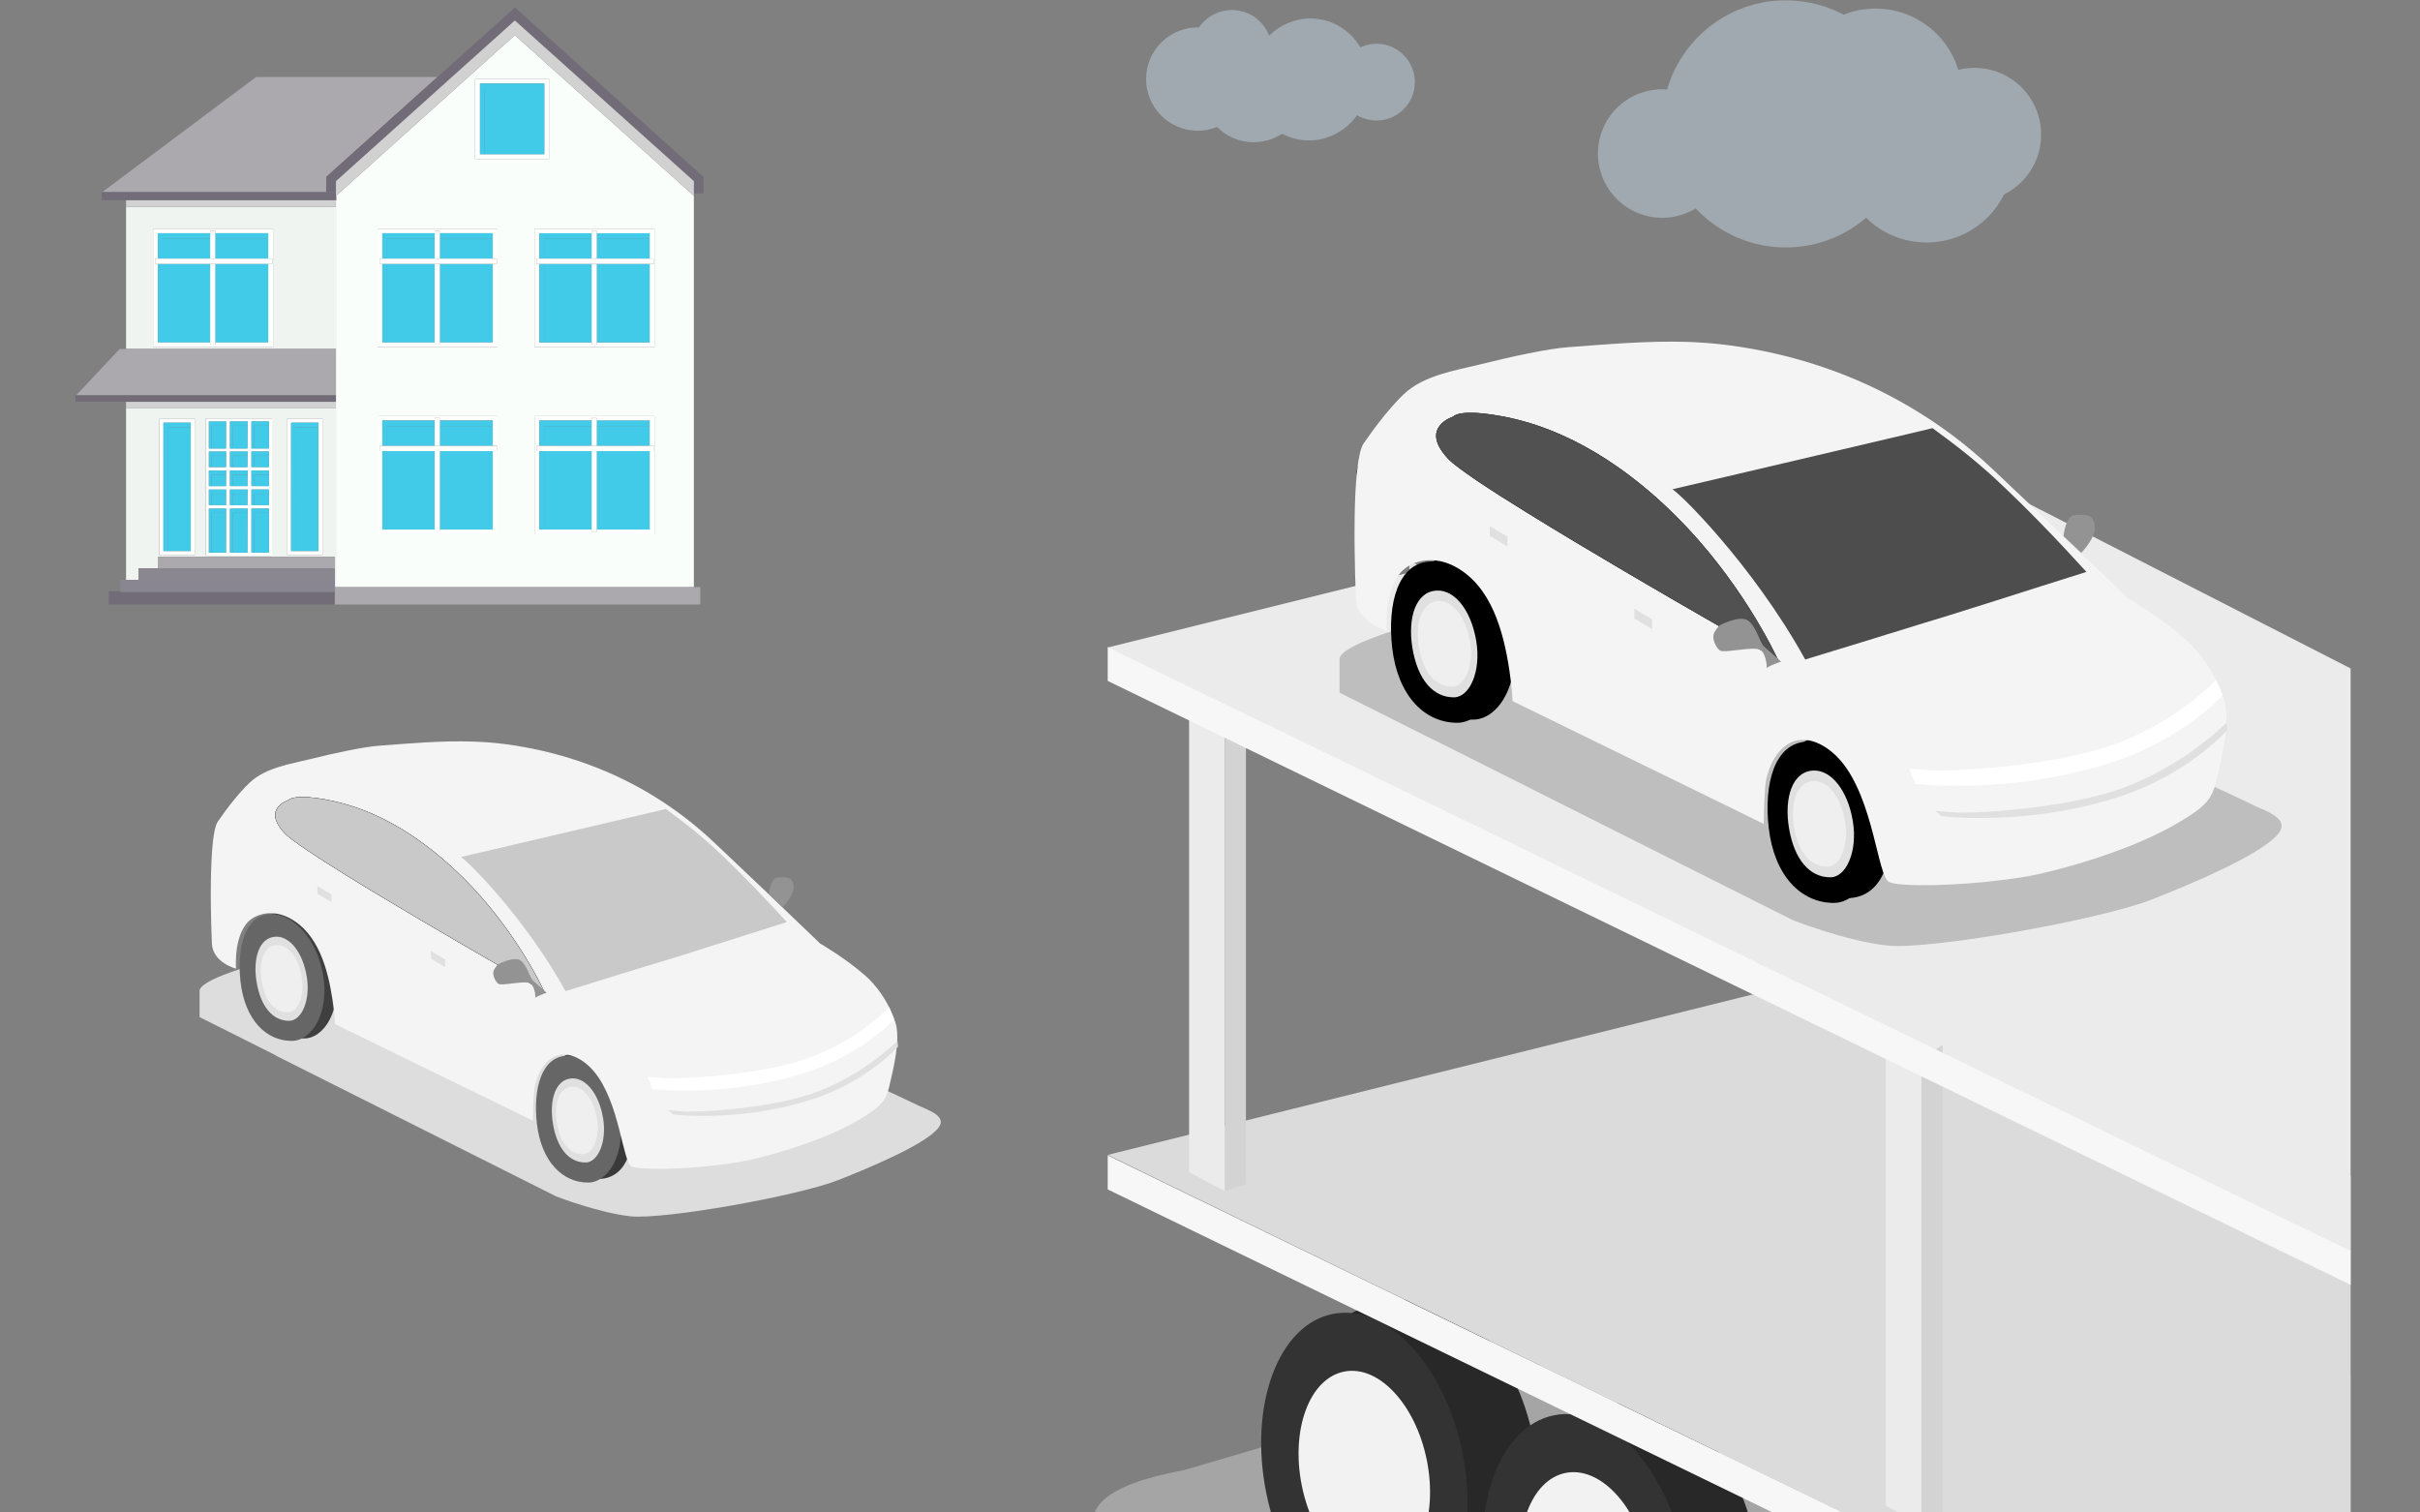 <?xml version="1.0" encoding="UTF-8"?>
<svg width="320" height="200" version="1.1" viewBox="0 0 84.667 52.917" xmlns="http://www.w3.org/2000/svg" xmlns:cc="http://creativecommons.org/ns#" xmlns:dc="http://purl.org/dc/elements/1.1/" xmlns:rdf="http://www.w3.org/1999/02/22-rdf-syntax-ns#">
 <rect x="0" y="0" width="84.667" height="52.917" fill="#808080" stroke="none"/>
 <defs>
  <clipPath id="clip0">
   <rect transform="translate(1112,117)" width="1171" height="1343" fill="#d0e6f5"/>
  </clipPath>
 </defs>
 <g stroke-width=".039">
  <path d="m11.754 7.005h-7.344v0.004h7.344v0.225h-7.344v4.972h7.344zm-2.2 5.139h-4.199v-4.14h4.199z" fill="#eff4f0"/>
  <path d="m4.85 19.88h0.684v-0.4h6.185v1.209-0.148h0.039v-6.488h-7.348v0.004h7.344v0.225h-7.344v6.006h0.439zm5.186-5.229h1.248v4.77h-1.248zm-2.842-0.008h2.321v4.801h-2.321zm-1.625 0.008h1.248v4.77h-1.248z" fill="#eff4f0"/>
  <path d="m11.716 21.151v-0.463 0.019h-7.507v-0.019h-0.404v0.463h16.145z" fill="#716c77"/>
  <path d="m11.412 6.721v-0.533l3.891-3.495h-6.341l-5.384 4.027z" fill="#aba8ae"/>
  <path d="m11.412 6.721h0.342v-0.381l6.259-5.621 6.263 5.621v0.428h0.338v-0.579l-6.597-5.928-2.713 2.434-3.891 3.495z" fill="#716c77"/>
  <path d="m18.013 1.232-6.251 5.617v0.159h-8e-3v13.536h12.522v-13.692zm1.197 4.331h-2.589v-2.799h2.589zm-1.804 13.132h-4.199v-4.136h4.199zm0-6.551h-4.199v-4.14h4.199zm5.493 6.551h-4.199v-4.136h4.199zm0-6.551h-4.199v-4.14h4.199z" fill="#f9fefa"/>
  <path d="m13.208 12.144h4.199v-4.14h-4.199zm0.074-3.095h0.093v-0.89h1.831v-0.086h0.179v0.086h1.855v0.198h-4e-3v0.692h0.155v0.179h-0.155v2.745h-1.851v0.078h-0.179v-0.078h-1.831v-2.745h-0.093z" fill="#fff"/>
 </g>
 <g fill="#42cae9" stroke-width=".039">
  <path d="m15.207 9.232h-1.664v2.745h1.664z"/>
  <path d="m17.24 9.232h-1.851v2.745h1.851z"/>
  <path d="m15.207 8.357h-1.664v0.692h1.664z"/>
  <path d="m17.24 8.357h-1.851v0.692h1.851z"/>
  <path d="m13.543 8.357h1.664v-0.198h-1.831v0.89h0.167z"/>
  <path d="m13.543 9.232h-0.167v2.745h0.167z"/>
  <path d="m17.236 8.357h4e-3v-0.198h-1.851v0.198z"/>
 </g>
 <g fill="#fff" stroke-width=".039">
  <path d="m15.207 9.232v2.822h0.183v-2.822z"/>
  <path d="m15.207 9.049h0.183v-0.972h-0.183v0.28z"/>
  <path d="m13.543 9.232h3.853v-0.183h-4.113v0.183h0.093z"/>
  <path d="m5.356 12.144h4.199v-4.14h-4.199zm0.074-3.095h0.093v-0.89h1.831v-0.086h0.179v0.086h1.851v0.89h0.155v0.179h-0.155v2.745h-1.851v0.078h-0.179v-0.078h-1.831v-2.745h-0.093z"/>
 </g>
 <g fill="#42cae9" stroke-width=".039">
  <path d="m7.354 9.232h-1.664v2.745h1.664z"/>
  <path d="m9.383 8.357h-1.851v0.692h1.851z"/>
  <path d="m9.383 9.232h-1.851v2.745h1.851z"/>
  <path d="m7.354 8.357h-1.664v0.692h1.664z"/>
  <path d="m9.383 8.159h-1.851v0.198h1.851z"/>
  <path d="m5.69 9.232h-0.167v2.745h0.167z"/>
  <path d="m5.69 8.357h1.664v-0.198h-1.831v0.89h0.167z"/>
 </g>
 <g fill="#fff" stroke-width=".039">
  <path d="m7.354 9.049h0.179v-0.972h-0.179v0.28z"/>
  <path d="m7.354 9.232v2.822h0.179v-2.822z"/>
  <path d="m5.69 9.232h3.849v-0.183h-4.109v0.183h0.093z"/>
  <path d="m16.625 2.763v2.799h2.585v-2.799zm2.418 0.354v2.278h-2.251v-2.473h2.251z"/>
 </g>
 <g stroke-width=".039">
  <path d="m19.044 3.117h-2.084v2.278h2.084z" fill="#42cae9"/>
  <path d="m16.793 5.395h0.167v-2.278h2.084v-0.194h-2.251z" fill="#42cae9"/>
  <path d="m6.821 14.651h-1.248v4.77h1.248zm-0.148 0.307v4.323h-0.956v-4.494h0.956z" fill="#fff"/>
  <path d="m5.865 19.278h-0.148 0.956v-4.319h-0.809z" fill="#42cae9"/>
  <path d="m5.717 19.278h0.148v-4.319h0.809v-0.171h-0.956z" fill="#42cae9"/>
  <path d="m11.288 14.651h-1.252v4.77h1.248v-4.77zm-0.148 0.307v4.323h-0.956v-4.494h0.956z" fill="#fff"/>
  <path d="m10.332 19.278h-0.148 0.956v-4.319h-0.809z" fill="#42cae9"/>
  <path d="m10.184 19.278h0.148v-4.319h0.809v-0.171h-0.956z" fill="#42cae9"/>
  <path d="m18.701 8.004v4.14h4.199v-4.14zm2.177 0.074v0.086h1.851v0.89h0.152v0.179h-0.152v2.745h-1.851v0.078h-0.179v-0.078h-1.831v-2.745h-0.097v-0.179h0.097v-0.89h1.831v-0.086z" fill="#fff"/>
 </g>
 <g fill="#42cae9" stroke-width=".039">
  <path d="m22.729 8.357h-1.851v0.692h1.851z"/>
  <path d="m22.729 9.232h-1.851v2.745h1.851z"/>
  <path d="m20.7 9.232h-1.664v2.745h1.664z"/>
  <path d="m20.7 8.357h-1.664v0.692h1.664z"/>
  <path d="m22.729 8.159h-1.851v0.198h1.851z"/>
  <path d="m19.036 9.232h-0.167v2.745h0.167z"/>
  <path d="m19.036 8.357h1.664v-0.198h-1.831v0.89h0.167z"/>
 </g>
 <g fill="#fff" stroke-width=".039">
  <path d="m20.7 9.232v2.822h0.179v-2.822z"/>
  <path d="m20.7 8.357v0.692h0.179v-0.972h-0.179v0.082z"/>
  <path d="m20.7 9.049h-1.928v0.183h4.113v-0.183h-2.006z"/>
  <path d="m13.208 18.694h4.199v-4.136h-4.199zm0.074-3.095h0.093v-0.89h1.831v-0.086h0.179v0.086h1.855v0.194h-4e-3v0.692h0.155v0.179h-0.155v2.745h-1.851v0.078h-0.179v-0.078h-1.831v-2.745h-0.093z"/>
 </g>
 <g fill="#42cae9" stroke-width=".039">
  <path d="m17.24 15.783h-1.851v2.745h1.851z"/>
  <path d="m17.24 14.908h-1.851v0.692h1.851z"/>
  <path d="m15.207 14.908h-1.664v0.692h1.664z"/>
  <path d="m15.207 15.783h-1.664v2.745h1.664z"/>
  <path d="m17.236 14.908h4e-3v-0.194h-1.851v0.194z"/>
  <path d="m13.543 14.908h1.664v-0.194h-1.831v0.886h0.167z"/>
  <path d="m13.543 15.783h-0.167v2.745h0.167z"/>
 </g>
 <g fill="#fff" stroke-width=".039">
  <path d="m15.207 15.6h0.183v-0.972h-0.183v0.28z"/>
  <path d="m15.207 15.783v2.826h0.183v-2.826z"/>
  <path d="m13.543 15.783h3.853v-0.183h-4.113v0.183h0.093z"/>
  <path d="m18.701 14.558v4.14h4.199v-4.14zm2.177 0.07v0.086h1.851v0.886h0.152v0.179h-0.152v2.745h-1.851v0.078h-0.179v-0.078h-1.831v-2.745h-0.097v-0.179h0.097v-0.89h1.831v-0.086h0.179z"/>
 </g>
 <g fill="#42cae9" stroke-width=".039">
  <path d="m22.729 14.908h-1.851v0.692h1.851z"/>
  <path d="m22.729 15.783h-1.851v2.745h1.851z"/>
  <path d="m20.7 15.783h-1.664v2.745h1.664z"/>
  <path d="m20.7 14.908h-1.664v0.692h1.664z"/>
  <path d="m22.729 14.714h-1.851v0.194h1.851z"/>
  <path d="m19.036 14.908h1.664v-0.194h-1.831v0.886h0.167z"/>
  <path d="m19.036 15.783h-0.167v2.745h0.167z"/>
 </g>
 <g fill="#fff" stroke-width=".039">
  <path d="m20.7 15.783v2.826h0.179v-2.826z"/>
  <path d="m20.7 14.908v0.692h0.179v-0.972h-0.179v0.086z"/>
  <path d="m20.7 15.6h-1.928v0.183h4.113v-0.183h-2.006z"/>
 </g>
 <g stroke-width=".039">
  <path d="m11.762 7.005v-0.155l-8e-3 0.004v-0.132h-8.195v0.284h8.195z" fill="#716c77"/>
  <path d="m11.754 20.541h-0.039v0.61h12.786v-0.61h-0.225z" fill="#aba8ae"/>
  <path d="m11.754 13.831v-1.621h-7.569l-1.52 1.621z" fill="#aba8ae"/>
  <path d="m11.754 14.053v-0.222h-9.108v0.222h1.765z" fill="#716c77"/>
  <path d="m11.754 14.06h-7.344v0.225h7.344z" fill="#d1d1d1"/>
  <path d="m11.754 7.008h-7.344v0.225h7.344z" fill="#d1d1d1"/>
  <path d="m9.519 14.644h-2.321v4.801h2.321zm-1.609 3.3-4e-3 1.392h-0.599v-1.54h0.603zm0-0.669-4e-3 0.397h-0.599v-0.544h0.603zm0-0.665-4e-3 0.397h-0.599v-0.544h0.603zm0-0.665-4e-3 0.397h-0.599v-0.544h0.603zm0-1.05-4e-3 0.797h-0.599v-0.945h0.603zm0.75 3.048-4e-3 1.392h-0.61v-1.54h0.618v0.148zm0-0.669-4e-3 0.397h-0.61v-0.544h0.618v0.148zm0-0.665-4e-3 0.397h-0.61v-0.544h0.618v0.148zm0-0.665-4e-3 0.397h-0.61v-0.544h0.618v0.148zm0-1.05-4e-3 0.797h-0.61v-0.945h0.618v0.148zm0.75 3.048v1.392h-0.614v-1.54h0.614zm0-0.669v0.397h-0.614v-0.544h0.614zm0-0.665v0.397h-0.614v-0.544h0.614zm0-0.665v0.397h-0.614v-0.544h0.614zm0-1.05v0.797h-0.614v-0.945h0.614z" fill="#fff"/>
 </g>
 <g fill="#42cae9" stroke-width=".039">
  <path d="m7.906 14.896h-0.505v0.797h0.505z"/>
  <path d="m8.656 14.896h-0.517v0.797h0.517z"/>
  <path d="m9.41 14.896h-0.521v0.797h0.521z"/>
  <path d="m7.906 15.946h-0.505v0.397h0.505z"/>
  <path d="m8.656 15.946h-0.517v0.397h0.517z"/>
  <path d="m9.41 15.946h-0.521v0.397h0.521z"/>
  <path d="m7.307 14.745v0.949h0.093v-0.797h0.509v-0.152h-4e-3z"/>
  <path d="m8.046 14.745v0.949h0.093v-0.797h0.521v-0.152z"/>
  <path d="m8.796 15.693h0.093v-0.797h0.521v-0.152h-0.614z"/>
  <path d="m7.307 15.798v0.544h0.093v-0.397h0.509v-0.148h-4e-3z"/>
  <path d="m8.046 15.798v0.544h0.093v-0.397h0.521v-0.148z"/>
  <path d="m8.796 16.342h0.093v-0.397h0.521v-0.148h-0.614z"/>
  <path d="m7.906 16.611h-0.505v0.397h0.505z"/>
  <path d="m8.656 16.611h-0.517v0.397h0.517z"/>
  <path d="m9.41 16.611h-0.521v0.397h0.521z"/>
  <path d="m7.307 16.463v0.544h0.093v-0.397h0.509v-0.148h-4e-3z"/>
  <path d="m8.046 16.463v0.544h0.093v-0.397h0.521v-0.148z"/>
  <path d="m8.796 17.007h0.093v-0.397h0.521v-0.148h-0.614z"/>
  <path d="m7.906 17.276h-0.505v0.397h0.505z"/>
  <path d="m8.656 17.276h-0.517v0.397h0.517z"/>
  <path d="m9.41 17.276h-0.521v0.397h0.521z"/>
  <path d="m7.307 17.128v0.544h0.093v-0.397h0.509v-0.148h-4e-3z"/>
  <path d="m8.046 17.128v0.544h0.093v-0.397h0.521v-0.148z"/>
  <path d="m8.796 17.672h0.093v-0.397h0.521v-0.148h-0.614z"/>
  <path d="m7.906 17.944h-0.505v1.392h0.505z"/>
  <path d="m8.656 17.944h-0.517v1.392h0.517z"/>
  <path d="m9.41 17.944h-0.521v1.392h0.521z"/>
  <path d="m7.307 17.793v1.543h0.093v-1.392h0.509v-0.152h-4e-3z"/>
  <path d="m8.046 17.793v1.543h0.093v-1.392h0.521v-0.152z"/>
  <path d="m8.796 19.336h0.093v-1.392h0.521v-0.152h-0.614z"/>
 </g>
 <g stroke-width=".039">
  <path d="m11.716 19.896v-0.416h-6.185v0.4h6.185z" fill="#aba8ae"/>
  <path d="m11.716 19.88h-6.865v0.408h6.865v-0.393z" fill="#8a8790"/>
  <path d="m11.716 20.708v-0.42h-7.507v0.42z" fill="#898691"/>
  <path d="m18.013 0.718-6.259 5.621v0.513l8e-3 -0.004 6.251-5.617 6.263 5.621v-0.513z" fill="#d1d1d1"/>
  <path d="m9.78 36.997c0.906 0.455 1.812 0.91 2.717 1.365 2.321 1.166 4.638 2.333 6.959 3.495 0 0 0.377 0.148 0.894 0.307 0.501 0.155 1.139 0.327 1.699 0.389 1.139 0.128 5.824-0.696 7.281-1.267 0.097-0.039 0.202-0.082 0.311-0.124 0.641-0.257 1.427-0.595 2.068-0.929 0.148-0.078 0.288-0.155 0.42-0.233 0.315-0.187 0.564-0.369 0.696-0.533 0.342-0.42-0.385-0.638-0.665-0.774-0.455-0.222-1.1-0.521-1.874-0.871-0.746-0.338-1.613-0.723-2.539-1.131-3.981-1.757-9.058-3.93-10.496-4.545-0.253-0.109-0.393-0.167-0.393-0.167s-6.224 1.116-8.79 2.037c-0.665 0.237-1.085 0.467-1.085 0.653v0.917c0.303 0.152 0.606 0.303 0.91 0.455 0.369 0.187 0.739 0.373 1.108 0.556 0.19 0.097 0.381 0.19 0.575 0.288 0.066 0.043 0.136 0.078 0.202 0.113z" fill="#ddd"/>
  <path d="m22.037 38.898c0.272 1.466-0.249 2.348-1.089 2.348-0.91 0-1.641-0.754-1.792-2.068-0.136-1.209 0.159-2.356 1.073-2.371 0.735-0.012 1.567 0.793 1.808 2.091z" fill="#3a3a3a"/>
  <path d="m21.664 39.026c0.249 1.349-0.385 2.348-1.089 2.348-0.91 0-1.641-0.754-1.792-2.068-0.136-1.209 0.159-2.356 1.073-2.371 0.735-0.012 1.567 0.793 1.808 2.091z" fill="#666"/>
  <path d="m21.1 39.12c0.14 0.844-0.187 1.543-0.603 1.551-0.591 0.012-1.011-0.505-1.151-1.353-0.14-0.844 0.093-1.578 0.684-1.59 0.478-0.004 0.929 0.548 1.069 1.392z" fill="#e0e0e0"/>
  <path d="m11.727 33.984c0.249 1.349-0.385 2.348-1.089 2.348-0.91 0-1.641-0.754-1.792-2.068-0.136-1.209 0.159-2.356 1.073-2.371 0.735-0.012 1.567 0.793 1.808 2.091z" fill="#3f3f3f"/>
  <path d="m11.296 34.07c0.249 1.349-0.385 2.348-1.089 2.348-0.91 0-1.641-0.754-1.792-2.068-0.136-1.209 0.159-2.356 1.073-2.371 0.731-0.012 1.567 0.793 1.808 2.091z" fill="#666"/>
  <path d="m10.732 34.163c0.14 0.844-0.187 1.543-0.603 1.551-0.591 0.012-1.011-0.505-1.151-1.353-0.14-0.844 0.093-1.578 0.684-1.59 0.478-0.008 0.929 0.548 1.069 1.392z" fill="#e0e0e0"/>
  <path d="m20.886 39.139c0.113 0.676-0.148 1.236-0.482 1.24-0.474 0.008-0.809-0.404-0.921-1.085-0.113-0.676 0.078-1.264 0.548-1.271 0.381-0.008 0.743 0.435 0.855 1.116z" fill="#efefef"/>
  <path d="m10.557 34.179c0.113 0.676-0.148 1.236-0.482 1.24-0.474 0.008-0.809-0.404-0.921-1.085-0.113-0.676 0.078-1.264 0.548-1.271 0.381-0.004 0.743 0.439 0.855 1.116z" fill="#efefef"/>
  <path d="m31.107 38.035c-0.058 0.245-0.155 0.451-0.307 0.603-0.089 0.101-0.245 0.222-0.447 0.354-0.144 0.093-0.315 0.194-0.505 0.299-1.302 0.719-3.184 1.221-3.965 1.361-0.194 0.035-0.432 0.066-0.7 0.101-1.174 0.155-2.772 0.194-3.083 0.058-0.319-0.144-0.416-2.263-1.329-3.336-0.299-0.354-0.809-0.7-1.295-0.54-0.517 0.171-0.758 0.871-0.789 1.24-0.043 0.505-0.043 1.034-0.043 1.034-0.404-0.198-0.812-0.397-1.217-0.595-0.894-0.435-1.788-0.875-2.686-1.31-1.007-0.49-2.014-0.984-3.017-1.473 0 0-0.016-0.365-0.093-0.863-0.159-1.046-0.49-2.317-1.508-2.85-0.56-0.292-1.057-0.152-1.31 0.023-0.327 0.225-0.467 0.657-0.525 1.034-0.012 0.089-0.023 0.175-0.027 0.253-0.019 0.268-4e-3 0.463-4e-3 0.463s-0.82-0.21-0.844-0.886c0 0-0.051-1.089-0.035-2.177 0.008-0.494 0.027-0.984 0.07-1.372 0.039-0.338 0.093-0.599 0.175-0.715 0.148-0.214 0.35-0.498 0.575-0.77 0.171-0.21 0.358-0.42 0.54-0.591 0.56-0.525 1.403-0.645 2.127-0.824 0.863-0.214 1.843-0.424 2.406-0.467 1.096-0.082 2.177-0.179 3.269-0.144 0.377 0.012 0.754 0.039 1.131 0.089 1.78 0.233 3.468 0.801 4.988 1.691 0.824 0.486 1.602 1.065 2.313 1.738 0.307 0.288 0.595 0.564 0.867 0.82 0.121 0.113 0.237 0.222 0.346 0.33 0.155 0.148 0.303 0.288 0.447 0.424 0.21 0.202 0.408 0.389 0.587 0.56 0.478 0.455 0.844 0.809 1.092 1.046 0.144 0.14 0.249 0.241 0.311 0.299 0.043 0.039 0.062 0.062 0.062 0.062s0.894 0.517 1.59 1.131c0.047 0.039 0.089 0.082 0.132 0.124 0.404 0.404 0.723 0.925 0.914 1.493 0.206 0.595-0.074 1.683-0.214 2.282z" fill="#f4f4f4"/>
 </g>
 <path d="m12.135 30.633c1.637 1.011 3.814 2.278 5.279 3.122 0.96 0.552 1.617 0.925 1.617 0.925s-0.272-0.603-0.812-1.446c-0.467-0.731-1.139-1.648-2.002-2.507-0.661-0.653-1.392-1.252-2.185-1.73-0.828-0.498-1.726-0.863-2.69-1.03-1.108-0.19-1.244 0.027-1.244 0.027s-0.941 0.288-0.148 1.143c0.008 0.008 0.015 0.016 0.023 0.027 0.26 0.257 1.096 0.809 2.162 1.47z" stroke="#000" stroke-width=".01"/>
 <g stroke-width=".039">
  <path d="m12.135 30.633c1.637 1.011 3.814 2.278 5.279 3.122 0.96 0.552 1.617 0.925 1.617 0.925s-0.272-0.603-0.812-1.446c-0.467-0.731-1.139-1.648-2.002-2.507-0.661-0.653-1.392-1.252-2.185-1.73-0.828-0.498-1.726-0.863-2.69-1.03-1.108-0.19-1.244 0.027-1.244 0.027s-0.941 0.288-0.148 1.143c0.008 0.008 0.015 0.016 0.023 0.027 0.26 0.257 1.096 0.809 2.162 1.47z" fill="#c9c9c9"/>
  <path d="m19.786 34.676c-0.723-1.314-1.621-2.496-2.352-3.351-0.167-0.194-0.323-0.373-0.47-0.529-0.393-0.428-0.696-0.711-0.832-0.812 0 0-0.222 0.051 0.443-0.105 0.218-0.051 1.123-0.264 1.384-0.323 1.602-0.377 3.829-0.898 4.824-1.131 0.323-0.074 0.513-0.121 0.513-0.121 0.062 0.054 0.575 0.404 1.228 0.956 0.183 0.155 0.377 0.327 0.571 0.509 0.844 0.793 1.652 1.633 2.434 2.492-0.424 0.132-0.844 0.268-1.267 0.4-0.844 0.268-1.683 0.536-2.527 0.801-0.463 0.14-0.925 0.284-1.392 0.424-0.21 0.066-0.424 0.128-0.634 0.194-0.638 0.202-1.279 0.397-1.924 0.595z" fill="#c9c9c9"/>
  <path d="m17.426 33.739s0.571-0.307 0.797-0.128c0.225 0.179 0.311 0.603 0.439 0.711 0.128 0.109 0.463 0.412 0.463 0.412s-0.408 0.136-0.397 0.19c0.012 0.054 0.012-0.385-0.167-0.513-0.179-0.128-1.022 0.105-1.135 0.004-0.113-0.101-0.194-0.307-0.163-0.428 0.031-0.117 0.163-0.249 0.163-0.249z" fill="#939393"/>
  <path d="m26.9 31.282s0.054-0.568 0.307-0.583c0.253-0.016 0.505-0.047 0.556 0.284 0.051 0.33-0.381 0.758-0.381 0.758z" fill="#939393"/>
  <path d="m22.826 38.101s2.523 0.307 5.275-0.548c2.064-0.641 3.18-1.889 3.18-1.889l-0.175-0.435s-1.166 1.298-3.172 1.901c-1.691 0.509-4.179 0.634-4.727 0.591l-0.548-0.043z" fill="#fff"/>
 </g>
 <g fill="#e0e0e0" stroke-width=".039">
  <path d="m23.549 38.991s2.333 0.295 4.879-0.533c1.909-0.618 2.99-1.839 2.99-1.839l-0.019-0.202s-1.295 1.314-3.149 1.897c-1.563 0.49-3.864 0.614-4.37 0.571l-0.505-0.043z"/>
  <path d="m15.572 33.837-0.49-0.292v-0.268l0.49 0.292z"/>
  <path d="m11.595 31.562-0.49-0.292v-0.268l0.49 0.292z"/>
 </g>
 <g stroke-width=".039">
  <path d="m47.66 27.049c1.127 0.568 2.251 1.131 3.378 1.699 2.885 1.45 5.765 2.896 8.65 4.346 0 0 0.467 0.183 1.112 0.385 0.626 0.194 1.415 0.404 2.111 0.482 1.415 0.155 7.239-0.867 9.05-1.575 0.124-0.047 0.253-0.101 0.389-0.152 0.797-0.319 1.773-0.739 2.57-1.155 0.183-0.097 0.358-0.194 0.521-0.288 0.393-0.233 0.7-0.459 0.867-0.661 0.428-0.521-0.478-0.793-0.828-0.964-0.564-0.276-1.368-0.649-2.329-1.085-0.929-0.42-2.006-0.902-3.153-1.407-4.949-2.185-11.258-4.887-13.047-5.649-0.315-0.136-0.49-0.21-0.49-0.21s-7.736 1.388-10.928 2.531c-0.828 0.295-1.349 0.579-1.349 0.812v1.143c0.377 0.19 0.754 0.377 1.127 0.568 0.459 0.229 0.917 0.463 1.38 0.692 0.237 0.121 0.474 0.237 0.711 0.358 0.086 0.043 0.171 0.086 0.257 0.128z" fill="#e5e5e5"/>
  <path d="m62.895 29.412c0.338 1.823-0.307 2.92-1.353 2.92-1.131 0-2.041-0.941-2.228-2.57-0.171-1.504 0.198-2.927 1.333-2.947 0.914-0.019 1.948 0.984 2.247 2.597z"/>
  <path d="m62.429 29.576c0.311 1.675-0.478 2.92-1.353 2.92-1.131 0-2.041-0.941-2.228-2.57-0.171-1.504 0.198-2.927 1.333-2.947 0.914-0.019 1.948 0.984 2.247 2.597z"/>
  <path d="m61.729 29.692c0.175 1.05-0.229 1.917-0.75 1.928-0.735 0.016-1.256-0.63-1.431-1.679-0.175-1.05 0.117-1.963 0.851-1.975 0.595-0.016 1.155 0.673 1.329 1.726z" fill="#e0e0e0"/>
  <path d="m50.082 23.305c0.311 1.675-0.478 2.92-1.353 2.92-1.131 0-2.041-0.941-2.228-2.57-0.171-1.504 0.198-2.927 1.333-2.947 0.914-0.019 1.948 0.984 2.247 2.597z"/>
  <path d="m49.541 23.414c0.311 1.675-0.478 2.92-1.353 2.92-1.131 0-2.041-0.941-2.228-2.57-0.171-1.504 0.198-2.927 1.333-2.947 0.914-0.019 1.948 0.98 2.247 2.597z"/>
  <path d="m48.842 23.527c0.175 1.05-0.229 1.917-0.75 1.928-0.735 0.016-1.256-0.63-1.431-1.679s0.117-1.963 0.851-1.975c0.595-0.012 1.155 0.676 1.329 1.726z" fill="#e0e0e0"/>
  <path d="m61.465 29.712c0.14 0.84-0.187 1.536-0.599 1.543-0.587 0.012-1.007-0.505-1.147-1.345-0.14-0.84 0.093-1.571 0.684-1.582 0.47-0.012 0.921 0.54 1.061 1.384z" fill="#efefef"/>
  <path d="m48.624 23.546c0.14 0.84-0.187 1.536-0.599 1.543-0.587 0.012-1.007-0.505-1.147-1.345-0.14-0.84 0.093-1.571 0.684-1.582 0.474-0.008 0.921 0.544 1.061 1.384z" fill="#efefef"/>
 </g>
 <path d="m50.587 19.138c2.033 1.26 4.739 2.83 6.566 3.88 1.194 0.688 2.01 1.147 2.01 1.147s-0.338-0.75-1.007-1.796c-0.583-0.91-1.415-2.049-2.488-3.114-0.82-0.812-1.73-1.559-2.717-2.15-1.03-0.618-2.146-1.073-3.347-1.279-1.376-0.237-1.547 0.035-1.547 0.035s-1.17 0.358-0.187 1.423c8e-3 0.012 0.019 0.019 0.031 0.031 0.323 0.319 1.361 1.007 2.686 1.823z" stroke="#000" stroke-width=".01"/>
 <path d="m60.1 24.164c-0.902-1.633-2.014-3.102-2.923-4.164-0.206-0.241-0.404-0.463-0.583-0.657-0.49-0.529-0.863-0.886-1.034-1.007 0 0-0.276 0.066 0.548-0.128 0.272-0.062 1.399-0.327 1.718-0.404 1.99-0.467 4.758-1.116 5.995-1.407 0.4-0.093 0.638-0.152 0.638-0.152 0.074 0.07 0.715 0.501 1.528 1.19 0.225 0.19 0.467 0.404 0.711 0.634 1.05 0.987 2.053 2.033 3.025 3.095-0.525 0.167-1.05 0.334-1.575 0.501-1.046 0.33-2.095 0.665-3.141 0.995-0.575 0.175-1.151 0.354-1.726 0.529-0.26 0.082-0.525 0.159-0.785 0.241-0.801 0.249-1.598 0.494-2.395 0.735z" fill="#4d4d4d" stroke="#000" stroke-width=".01"/>
 <g stroke-width=".039">
  <path d="m57.165 23.002s0.708-0.381 0.991-0.155c0.284 0.222 0.389 0.746 0.544 0.886 0.155 0.136 0.575 0.513 0.575 0.513s-0.505 0.171-0.494 0.237c0.012 0.066 0.012-0.478-0.21-0.638-0.222-0.155-1.271 0.132-1.411 0.008-0.136-0.124-0.241-0.381-0.202-0.533 0.043-0.155 0.206-0.319 0.206-0.319z" fill="#939393"/>
  <path d="m68.94 19.95s0.066-0.704 0.381-0.723c0.315-0.019 0.63-0.058 0.688 0.354 0.058 0.412-0.47 0.941-0.47 0.941z" fill="#939393"/>
  <path d="m63.875 28.421s3.133 0.381 6.558-0.68c2.57-0.797 3.954-2.348 3.954-2.348l-0.218-0.54s-1.45 1.613-3.942 2.364c-2.103 0.63-5.194 0.785-5.878 0.735l-0.68-0.051z" fill="#fff"/>
 </g>
 <g fill="#e0e0e0" stroke-width=".039">
  <path d="m64.773 29.529s2.896 0.369 6.065-0.661c2.375-0.77 3.716-2.282 3.716-2.282l-0.027-0.253s-1.609 1.633-3.911 2.356c-1.944 0.61-4.801 0.762-5.431 0.711l-0.63-0.051z"/>
  <path d="m54.86 23.122-0.606-0.362v-0.334l0.606 0.362z"/>
  <path d="m49.915 20.296-0.606-0.362v-0.334l0.606 0.362z"/>
 </g>
 <g transform="matrix(.039 0 0 .039 -6.797 -3.842)" clip-path="url(#clip0)">
  <path d="m1614.6 1728.3c79.31 39.58 158.47 79.17 237.78 118.9 141.12 70.57 282.39 141.14 423.52 211.7 214.05 107.04 428.11 213.93 642.17 320.97 264.9 132.39 532.62 267.15 797.97 399.99 22.23 1.03 41.65 2.07 64.03 3.11 204.87-78.43 520.62-144.25 779.15-216.6 60.48-16.9 99.32-42.84 29.35-88.65-11.86-7.71-56.63-33.51-60.34-35.43-46.39-22.84-95.91-48.63-142.3-71.46-18.68-9.34-37.51-18.53-56.19-27.87-83.01-41.07-165.88-81.99-248.89-123.05-258.38-127.65-516.76-255.3-775.14-383.09-286.4-141.43-572.65-283.01-859.04-424.45l-423.97-209.18c-13.49-6.67-29.05-8.01-43.58-3.86l-188.71 55.45c-151.05 44.33-302.25 88.66-453.31 132.98l-100.8 29.65c-147.8 26.99-58.7 88.81-8.3 112.08 15.56 7.27 33.05 15.57 53.96 26.1 19.71 9.78 100.8 56.92 120.37 66.71 48.62 24.31 97.09 48.63 145.71 72.79 22.24 11.12 44.48 22.24 66.56 33.21z" fill="#a5a5a5"/>
  <path d="m1490.3 1549.9c48.66-9.71 75.37-81.43 59.66-160.2s-67.89-134.76-116.55-125.05c-48.65 9.7-75.36 81.42-59.65 160.19s67.89 134.76 116.54 125.06z" fill="#282828"/>
  <path d="m1459.6 1556c48.65-9.7 75.36-81.42 59.65-160.19s-67.89-134.76-116.54-125.05c-48.66 9.7-75.37 81.42-59.66 160.19s67.89 134.76 116.55 125.05z" fill="#282828"/>
  <path d="m1426.7 1562.5c48.65-9.7 75.36-81.42 59.65-160.19s-67.89-134.76-116.54-125.05c-48.66 9.7-75.37 81.42-59.66 160.19s67.89 134.76 116.55 125.05z" fill="#333"/>
  <path d="m1416.3 1510.7c31-6.18 48.01-51.88 38-102.06-10.01-50.19-43.25-85.86-74.24-79.68-30.99 6.19-48 51.88-37.99 102.06 10.01 50.19 43.24 85.86 74.23 79.68z" fill="#f2f2f2"/>
  <path d="m1689.1 1640.6c48.65-9.7 75.36-81.42 59.65-160.19s-67.89-134.76-116.54-125.06c-48.66 9.71-75.37 81.43-59.66 160.2s67.89 134.76 116.55 125.05z" fill="#282828"/>
  <path d="m1658.2 1646.7c48.66-9.7 75.37-81.43 59.66-160.2s-67.89-134.75-116.55-125.05c-48.65 9.71-75.36 81.43-59.65 160.2s67.89 134.76 116.54 125.05z" fill="#282828"/>
  <path d="m1625.3 1653.4c48.66-9.71 75.37-81.43 59.66-160.2s-67.89-134.76-116.55-125.05c-48.65 9.7-75.36 81.43-59.65 160.2 15.71 78.76 67.89 134.75 116.54 125.05z" fill="#333"/>
  <path d="m1615 1601.6c30.99-6.18 48-51.88 38-102.06-10.01-50.18-43.25-85.86-74.24-79.67-30.99 6.18-48 51.87-38 102.06 10.01 50.18 43.25 85.85 74.24 79.67z" fill="#f2f2f2"/>
  <path d="m3144 1594.7-2.96 0.74-36.16 9.65-628.93 165.89-1266.6-616.24-41.35-20.18 725.85-180.58z" fill="#dbdbdb"/>
  <path d="m2476 1770.5v30.52l-1308-635.48v-30.52l41.35 20.15z" fill="#f7f7f7"/>
  <path d="m1241 1150.1 32 16.91v-418.6l-32-22.399z" fill="#ebebeb"/>
  <path d="m1292 1160.5-19 6.52v-418.15l19-11.854z" fill="#d3d3d3"/>
  <path d="m3144 1138.8-2.96 0.74-36.16 9.63-628.93 165.84-1266.6-615.63-41.35-20.007 725.85-180.36z" fill="#ebebeb"/>
  <path d="m1866 1449.2 32 16.77v-418.59l-32-22.41z" fill="#ebebeb"/>
  <path d="m1917 1459.6-19 6.37v-418.14l19-11.86z" fill="#d3d3d3"/>
  <path d="m2476 1314.6v30.38l-1308-635.62v-30.381l41.35 20.007z" fill="#f7f7f7"/>
  <path d="m1467.6 765.74 88.5 44.475c75.6 37.951 151.2 75.902 226.66 113.85 0 0 12.3 4.744 29.2 10.081 16.31 5.04 37.06 10.674 55.29 12.601 37.06 4.151 189.75-22.682 237.18-41.213 3.27-1.334 6.67-2.669 10.08-4.003 20.91-8.45 46.4-19.272 67.3-30.242 4.9-2.521 9.34-5.041 13.64-7.561 10.23-6.078 18.38-12.008 22.68-17.345 11.27-13.639-12.6-20.755-21.64-25.202-14.82-7.264-35.87-17.049-61.07-28.464-24.32-10.97-52.48-23.571-82.72-36.913-129.71-57.224-295.14-128.09-341.99-148.1-8.3-3.558-12.89-5.485-12.89-5.485s-202.79 36.469-286.4 66.415c-21.79 7.857-35.43 15.121-35.43 21.348v29.946c9.93 4.892 19.72 9.932 29.65 14.825 12.01 6.078 24.16 12.156 36.17 18.234 6.22 3.113 12.45 6.226 18.68 9.34 2.66 1.186 4.89 2.223 7.11 3.409z" fill="#bebebe"/>
  <path d="m1867 827.71c8.89 47.884-8.01 76.495-35.43 76.495-29.65 0-53.52-24.609-58.41-67.452-4.45-39.434 5.19-76.644 34.99-77.237 23.86-0.297 50.99 25.795 58.85 68.194z"/>
  <path d="m1854.8 832.01c8.15 43.882-12.6 76.496-35.43 76.496-29.65 0-53.51-24.609-58.4-67.452-4.45-39.434 5.18-76.644 34.98-77.237 23.87-0.445 50.99 25.795 58.85 68.193z"/>
  <path d="m1836.4 834.98c4.59 27.574-6.08 50.256-19.72 50.552-19.27 0.297-32.91-16.455-37.5-44.029-4.6-27.574 3.11-51.442 22.38-51.739 15.57-0.296 30.24 17.79 34.84 45.216z" fill="#e0e0e0"/>
  <path d="m1531.1 667.6c8.15 43.881-12.6 76.496-35.43 76.496-29.65 0-53.52-24.609-58.41-67.453-4.45-39.434 5.19-76.644 34.99-77.237 23.86-0.296 50.99 25.944 58.85 68.194z"/>
  <path d="m1517 670.42c8.16 43.881-12.6 76.495-35.42 76.495-29.65 0-53.52-24.609-58.41-67.452-4.45-39.434 5.19-76.644 34.98-77.237 23.87-0.297 51 25.943 58.85 68.194z"/>
  <path d="m1498.6 673.53c4.6 27.574-6.08 50.256-19.71 50.552-19.27 0.297-32.91-16.455-37.51-44.029-4.59-27.575 3.12-51.442 22.39-51.739 15.56-0.445 30.24 17.642 34.83 45.216z" fill="#e0e0e0"/>
  <path d="m1829.5 835.57c3.71 22.089-4.89 40.323-15.71 40.471-15.42 0.297-26.39-13.194-30.09-35.282-3.71-22.089 2.52-41.213 17.93-41.51 12.45-0.296 24.17 14.232 27.87 36.321z" fill="#efefef"/>
  <path d="m1493 673.98c3.71 22.089-4.89 40.324-15.71 40.472-15.42 0.296-26.39-13.194-30.09-35.283-3.71-22.089 2.52-41.213 17.93-41.51 12.31-0.148 24.16 14.232 27.87 36.321z" fill="#efefef"/>
  <path d="m2162.4 799.69c-1.92 7.857-5.04 14.676-9.93 19.569-2.96 3.261-8 7.264-14.52 11.415-4.75 3.113-10.23 6.374-16.46 9.784-42.54 23.423-103.77 39.879-129.11 44.326-6.38 1.186-14.09 2.224-22.83 3.262-38.25 5.04-90.43 6.374-100.51 1.778-10.38-4.595-13.64-73.679-43.28-108.66-9.79-11.563-26.39-22.83-42.25-17.642-16.9 5.634-24.76 28.464-25.65 40.472-1.33 16.456-1.33 33.652-1.33 33.652-13.2-6.523-26.39-12.897-39.58-19.42-29.21-14.232-58.26-28.464-87.46-42.696-32.76-16.01-65.52-32.021-98.28-48.032 0 0-0.45-11.86-2.97-28.167-5.19-34.097-16.01-75.458-49.21-92.803-18.24-9.488-34.54-4.892-42.7 0.741-10.67 7.264-15.27 21.348-17.05 33.653-0.44 2.816-0.74 5.633-0.88 8.153-0.6 8.747-0.15 15.121-0.15 15.121s-26.83-6.967-27.58-28.908c0 0-1.63-35.431-1.18-70.862 0.15-16.011 0.89-32.022 2.37-44.771 1.19-10.97 3.11-19.421 5.63-23.275 4.9-6.968 11.42-16.159 18.68-25.054 5.63-6.819 11.56-13.639 17.49-19.272 18.24-17.049 45.81-21.051 69.23-26.833 28.02-6.968 60.04-13.935 78.42-15.269 35.73-2.669 71.01-5.782 106.43-4.744 12.31 0.444 24.61 1.334 36.92 2.965 58.11 7.56 113.1 26.091 162.47 55.148 26.83 15.714 52.18 34.69 75.3 56.63 9.93 9.488 19.42 18.383 28.17 26.685 3.85 3.706 7.7 7.264 11.26 10.822 5.04 4.744 9.93 9.488 14.53 13.787 6.82 6.523 13.34 12.601 19.12 18.235 15.57 14.824 27.58 26.388 35.58 34.097 4.74 4.595 8.15 7.857 10.08 9.784 1.33 1.334 2.08 1.927 2.08 1.927s29.05 16.752 51.73 36.914c1.48 1.334 2.97 2.668 4.3 4.002 13.19 13.046 23.57 30.243 29.8 48.626 7.11 19.717-2.08 55.296-6.68 74.865z" fill="#f4f4f4"/>
  <path d="m1544.2 558.34c53.37 33.059 124.22 74.272 172.1 101.7 31.28 17.938 52.78 30.094 52.78 30.094s-8.9-19.569-26.39-47.143c-15.27-23.868-37.06-53.665-65.22-81.684-21.5-21.348-45.36-40.768-71.31-56.334-26.98-16.159-56.33-28.167-87.75-33.504-36.17-6.227-40.47 0.889-40.47 0.889s-30.69 9.488-4.89 37.21c0.29 0.297 0.44 0.593 0.74 0.89 8.59 8.45 35.72 26.536 70.41 47.884z" stroke="#000" stroke-width=".25"/>
  <path d="m1544.2 558.34c53.37 33.059 124.22 74.272 172.1 101.7 31.28 17.938 52.78 30.094 52.78 30.094s-8.9-19.569-26.39-47.143c-15.27-23.868-37.06-53.665-65.22-81.684-21.5-21.348-45.36-40.768-71.31-56.334-26.98-16.159-56.33-28.167-87.75-33.504-36.17-6.227-40.47 0.889-40.47 0.889s-30.69 9.488-4.89 37.21c0.29 0.297 0.44 0.593 0.74 0.89 8.59 8.45 35.72 26.536 70.41 47.884z" fill="#515151"/>
  <path d="m1793.7 690.14c-23.57-42.696-52.78-81.388-76.64-109.11-5.49-6.374-10.53-12.156-15.27-17.196-12.75-13.936-22.68-23.275-27.13-26.388 0 0-7.26 1.63 14.38-3.41 7.12-1.631 36.62-8.599 45.06-10.526 52.18-12.304 124.82-29.205 157.14-36.913 10.52-2.521 16.75-4.003 16.75-4.003 1.93 1.779 18.82 13.194 40.02 31.132 5.93 5.04 12.31 10.525 18.68 16.604 27.57 25.795 53.81 53.221 79.31 81.239-13.79 4.3-27.57 8.747-41.36 13.046-27.42 8.747-54.85 17.493-82.42 26.092-15.12 4.595-30.24 9.191-45.36 13.935-6.82 2.076-13.79 4.151-20.61 6.375-20.75 6.374-41.65 12.749-62.55 19.124z" fill="#4d4d4d"/>
  <path d="m1716.8 659.6s18.53-9.932 25.94-4.151c7.41 5.782 10.08 19.569 14.23 23.275 4.15 3.558 15.12 13.342 15.12 13.342s-13.19 4.448-12.89 6.227c0.29 1.779 0.29-12.601-5.49-16.604s-33.35 3.41-36.91 0.148c-3.56-3.261-6.37-9.932-5.34-13.935 1.04-4.003 5.34-8.302 5.34-8.302z" fill="#939393"/>
  <path d="m2025.4 579.54s1.78-18.531 10.08-18.976c8.31-0.444 16.46-1.482 18.09 9.34 1.48 10.822-12.3 24.609-12.3 24.609z" fill="#939393"/>
  <path d="m1892.6 801.77s82.13 9.933 171.96-17.938c67.3-20.903 103.62-61.523 103.62-61.523l-5.78-14.083s-38.1 42.25-103.33 61.967c-55.14 16.604-136.08 20.607-154.02 19.272l-17.93-1.334z" fill="#fff"/>
  <g fill="#e0e0e0">
   <path d="m1916.2 830.68s75.9 9.636 158.91-17.345c62.26-20.162 97.4-59.892 97.4-59.892l-0.75-6.671s-42.09 42.843-102.58 61.819c-50.99 16.011-125.85 20.013-142.45 18.679l-16.46-1.334z"/>
   <path d="m1656.3 662.86-15.86-9.488v-8.746l15.86 9.487z"/>
   <path d="m1526.6 588.74-15.86-9.487v-8.747l15.86 9.488z"/>
  </g>
 </g>
 <g transform="matrix(.039 0 0 .039 -6.797 -3.842)" fill="#d0e6f5" opacity=".4">
  <circle cx="1902.6" cy="238.48" r="77.587"/>
  <circle cx="1665.4" cy="236.26" r="57.636"/>
  <circle cx="1945.5" cy="219.26" r="59.853"/>
  <circle cx="1776.3" cy="209.66" r="110.84"/>
  <circle cx="1856.8" cy="183.8" r="77.587"/>
 </g>
 <g transform="matrix(.039 0 0 .039 -6.797 -3.842)" fill="#d0e6f5" opacity=".4">
  <circle transform="rotate(191.62 1248.8 169.43)" cx="1248.8" cy="169.43" r="46.36"/>
  <circle transform="rotate(191.62 1409.1 172.19)" cx="1409.1" cy="172.19" r="34.439"/>
  <circle transform="rotate(191.62 1279.4 143.27)" cx="1279.4" cy="143.27" r="35.764"/>
  <ellipse transform="rotate(191.62 1349.2 169.79)" cx="1349.2" cy="169.79" rx="52.983" ry="54.749"/>
  <circle transform="rotate(191.62 1298.9 179.74)" cx="1298.9" cy="179.74" r="46.36"/>
 </g>
</svg>
